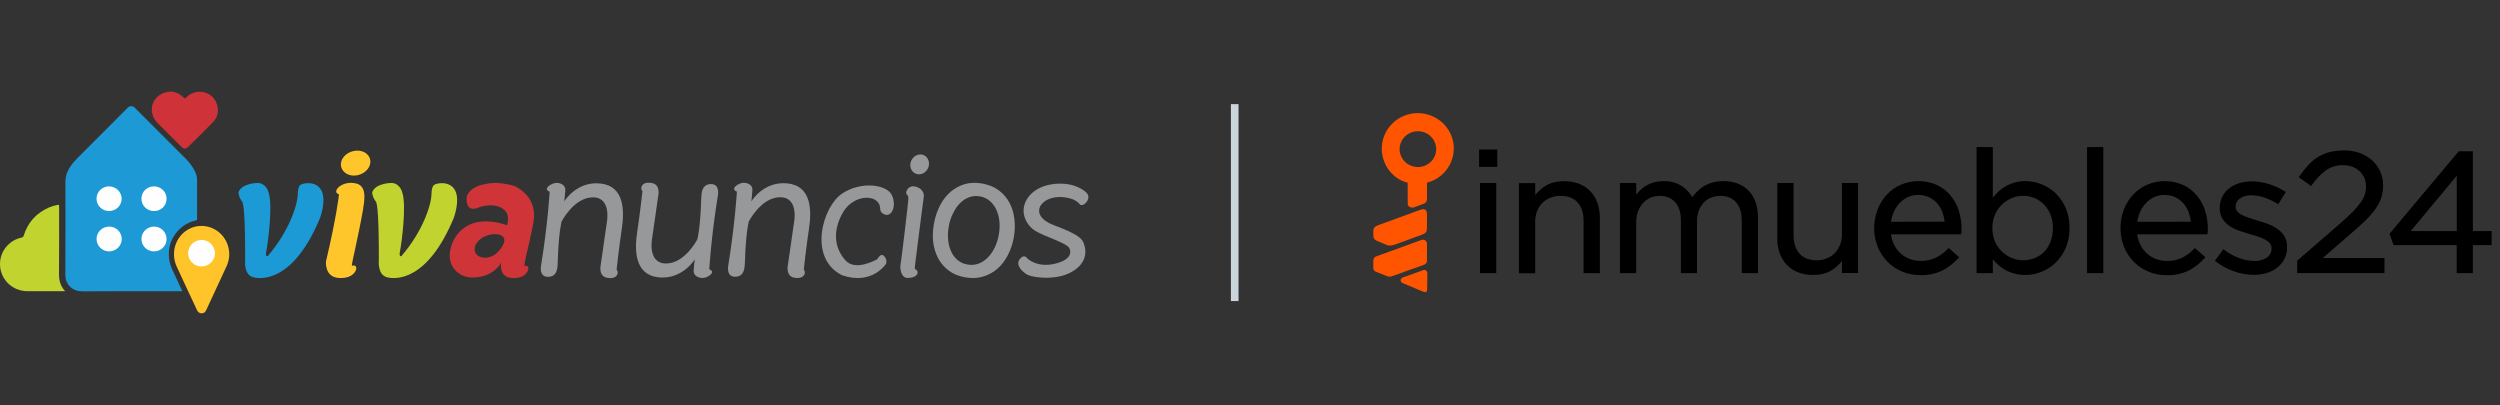 <?xml version="1.0"?>
<svg xmlns="http://www.w3.org/2000/svg" width="327" height="53" viewBox="0 0 327 53" fill="none">
<rect x="0" y="0" width="327" height="53" fill="#333333" stroke="none"/>
<g clip-path="url(#clip0_4414_80086)">
<g clip-path="url(#clip1_4414_80086)">
<path d="M65.179 32.894C64.075 34.116 62.35 33.841 62.122 32.881C61.881 31.871 62.934 30.961 64.024 30.712C65.28 30.425 65.762 30.936 65.762 30.936C65.965 31.136 66.295 31.672 65.179 32.894ZM68.629 34.789C68.629 34.789 68.502 35.038 68.705 33.978C68.857 33.193 69.466 30.973 69.846 28.617C70.075 25.986 68.172 24.752 67.385 24.365C66.764 24.153 65.965 23.991 64.95 23.916C64.95 23.916 61.424 23.879 61.031 25.836C61.031 25.836 60.803 27.881 62.578 27.158C64.354 26.435 67.094 26.946 66.32 29.465C66.32 29.465 64.291 28.654 62.35 29.078C60.13 29.564 58.925 31.472 58.824 33.305C58.735 35.138 60.321 36.46 62.071 36.285C64.329 36.198 65.369 34.752 65.559 34.328L65.572 34.315C65.559 34.352 65.559 34.377 65.546 34.415C65.546 34.415 65.179 36.285 67.03 36.372C68.882 36.46 69.111 35.213 69.111 35.213C69.111 35.213 69.187 34.614 68.629 34.789Z" fill="#CE3438"/>
<path d="M71.898 25.076C71.898 25.076 71.67 29.154 70.77 34.752C70.77 34.752 70.453 36.211 71.683 36.211C72.9 36.211 72.939 35.014 72.951 34.291C73.065 30.326 73.459 28.979 73.459 28.979C73.459 28.979 75.069 25.812 77.555 25.812C80.041 25.812 79.369 29.128 79.369 29.128L78.583 34.602C78.583 34.602 78.19 36.148 79.458 36.348C80.739 36.547 81.018 35.662 80.65 35.263C80.65 35.263 80.967 32.383 81.323 29.976C81.69 27.582 81.69 24.353 78.557 24.004C75.412 23.655 73.801 26.348 73.801 26.348C73.801 26.348 73.89 25.662 73.941 24.914C73.991 24.166 73.294 23.942 72.837 23.917C72.165 23.892 70.909 24.727 71.898 25.076Z" fill="#969899"/>
<path d="M96.385 25.063C96.385 25.063 96.157 29.14 95.256 34.739C95.256 34.739 94.939 36.198 96.157 36.198C97.374 36.198 97.412 35.001 97.438 34.278C97.552 30.313 97.945 28.966 97.945 28.966C97.945 28.966 99.556 25.799 102.042 25.799C104.541 25.799 103.856 29.116 103.856 29.116L103.069 34.589C103.069 34.589 102.676 36.136 103.945 36.335C105.213 36.535 105.492 35.649 105.137 35.25C105.137 35.25 105.441 32.37 105.809 29.963C106.177 27.57 106.177 24.34 103.031 23.991C99.886 23.642 98.275 26.335 98.275 26.335C98.275 26.335 98.364 25.649 98.414 24.901C98.465 24.153 97.768 23.929 97.311 23.904C96.651 23.879 95.396 24.714 96.385 25.063Z" fill="#969899"/>
<path d="M92.773 35.225C92.773 35.225 93.002 31.136 93.902 25.537C93.902 25.537 94.207 24.078 93.002 24.078C91.784 24.078 91.746 25.275 91.721 25.986C91.607 29.951 91.213 31.298 91.213 31.298C91.213 31.298 89.603 34.465 87.117 34.465C84.63 34.465 85.303 31.148 85.303 31.148L86.089 25.662C86.089 25.662 86.482 24.116 85.214 23.928C83.946 23.717 83.654 24.614 84.034 25.013C84.034 25.013 83.717 27.894 83.35 30.3C82.982 32.694 82.982 35.923 86.127 36.273C89.26 36.609 90.871 33.928 90.871 33.928C90.871 33.928 90.782 34.614 90.731 35.362C90.681 36.111 91.391 36.335 91.835 36.36C92.507 36.41 93.763 35.562 92.773 35.225Z" fill="#969899"/>
<path d="M113.544 25.874C113.544 25.874 114.445 25.874 114.901 26.547C115.358 27.22 114.813 27.694 115.726 28.056C116.626 28.417 117.311 26.933 116.664 25.537C116.018 24.14 112.669 23.642 110.158 25.313C107.583 27.021 105.655 33.754 110.132 35.998C114.09 37.37 115.903 34.49 115.903 34.49C115.903 34.49 116.106 33.966 115.624 33.48C115.142 33.006 114.8 33.953 114.635 33.978C114.47 34.003 111.857 35.549 110.538 34.003C108.737 31.933 109.257 29.477 110.272 27.769C111.096 26.36 112.517 25.786 113.544 25.874Z" fill="#969899"/>
<path d="M118.704 25.512C118.704 25.512 118.818 25.699 118.818 26.011C118.818 26.323 117.879 34.24 117.791 34.627C117.702 35.026 117.791 36.584 119.008 36.335C120.137 36.248 120.251 35.437 119.719 35.213C119.719 35.213 119.63 35.213 119.668 34.826C119.693 34.44 120.822 25.799 120.822 25.799C120.822 25.799 121.05 24.876 119.896 24.452C118.729 24.028 118.247 25.338 118.704 25.512Z" fill="#969899"/>
<path d="M121.394 21.983C121.103 22.644 120.367 22.981 119.758 22.707C119.149 22.445 118.896 21.697 119.187 21.023C119.479 20.363 120.215 20.026 120.824 20.288C121.432 20.562 121.686 21.323 121.394 21.983Z" fill="#969899"/>
<path d="M124.104 29.602C123.99 30.2 123.965 30.799 124.016 31.36C124.066 31.921 124.193 32.432 124.409 32.881C124.612 33.343 124.891 33.717 125.259 34.016C125.614 34.315 126.045 34.515 126.552 34.602C127.047 34.689 127.529 34.652 127.973 34.49C128.417 34.328 128.81 34.078 129.178 33.717C129.533 33.367 129.837 32.931 130.091 32.42C130.345 31.909 130.522 31.348 130.637 30.737C130.751 30.126 130.776 29.54 130.725 28.966C130.662 28.392 130.535 27.894 130.319 27.432C130.104 26.971 129.825 26.597 129.47 26.285C129.114 25.974 128.683 25.787 128.189 25.687C127.694 25.599 127.212 25.637 126.768 25.799C126.324 25.961 125.931 26.223 125.576 26.572C125.221 26.921 124.916 27.358 124.675 27.869C124.396 28.417 124.206 28.979 124.104 29.602ZM122.164 29.24C122.316 28.392 122.57 27.619 122.937 26.909C123.293 26.198 123.749 25.612 124.295 25.126C124.84 24.652 125.462 24.303 126.159 24.091C126.857 23.891 127.63 23.854 128.468 24.003C129.305 24.153 130.015 24.44 130.611 24.876C131.207 25.313 131.677 25.849 132.019 26.485C132.362 27.121 132.59 27.831 132.679 28.617C132.78 29.402 132.755 30.225 132.603 31.073C132.45 31.921 132.184 32.694 131.816 33.392C131.448 34.103 130.992 34.689 130.446 35.163C129.901 35.637 129.267 35.974 128.556 36.185C127.846 36.397 127.072 36.422 126.235 36.273C125.398 36.123 124.675 35.836 124.104 35.4C123.521 34.964 123.064 34.44 122.722 33.804C122.379 33.168 122.164 32.457 122.062 31.684C121.974 30.899 122.012 30.076 122.164 29.24Z" fill="#969899"/>
<path d="M142.191 25.288C142.191 25.288 141.202 24.116 138.97 24.028C136.737 23.941 134.898 24.814 134.163 26.348C133.427 27.881 134.264 29.452 135.368 30.163C136.598 30.961 139.769 31.821 139.908 32.557C139.908 32.557 140.581 33.816 138.12 34.465C135.659 35.101 134.391 33.816 134.391 33.816C134.391 33.816 133.972 33.118 133.376 33.904C132.78 34.689 133.769 35.612 134.416 35.949C135.063 36.285 138.551 36.871 140.72 35.213C142.762 33.654 141.709 31.684 141.583 31.472C140.796 30.313 137.448 29.452 136.978 29.028C136.978 29.028 135.786 28.417 135.926 27.407C136.078 26.235 138.018 25.225 140.403 26.098C140.403 26.098 140.91 26.323 141.189 26.659C141.189 26.659 141.304 26.909 141.646 26.796C141.963 26.684 142.699 25.986 142.191 25.288Z" fill="#969899"/>
<path d="M44.355 24.427C44.355 24.427 43.505 25.126 44.342 25.425C44.342 25.425 44.037 28.318 42.642 34.178C42.642 34.178 42.401 36.273 44.38 36.36C46.371 36.447 46.599 35.188 46.599 35.188C46.599 35.188 46.676 34.577 46.067 34.752C46.067 34.752 45.927 35.013 46.156 33.929C46.384 32.844 47.69 27.058 47.652 25.949C47.792 24.078 46.523 23.991 46.523 23.991C46.523 23.991 46.27 23.916 45.889 23.916C45.471 23.916 44.887 24.016 44.355 24.427Z" fill="#FFC62C"/>
<path d="M48.426 20.924C48.578 21.796 47.842 22.682 46.777 22.919C45.724 23.143 44.76 22.607 44.608 21.734C44.456 20.861 45.191 19.976 46.257 19.752C47.31 19.527 48.286 20.051 48.426 20.924Z" fill="#FFC62C"/>
<path d="M48.678 25.151C48.678 25.151 48.691 25.786 49.173 26.385C49.376 26.634 49.566 28.729 49.553 34.041C49.553 34.041 49.338 35.911 50.594 36.26C51.849 36.597 55.959 36.684 59.345 28.517C59.345 28.517 60.221 26.223 59.523 24.901C58.825 23.579 57.062 23.966 56.796 24.178C56.796 24.178 56.453 24.34 56.441 25.363C56.415 26.809 55.299 30.25 52.509 33.492C52.509 33.492 52.154 33.704 52.319 32.856C52.496 32.008 53.206 26.946 52.623 25.2C52.623 25.2 52.382 24.053 51.291 23.929C51.279 23.916 49.122 23.916 48.678 25.151Z" fill="#C1D32F"/>
<path d="M31.19 25.151C31.19 25.151 31.203 25.786 31.685 26.385C31.888 26.634 32.078 28.729 32.066 34.041C32.066 34.041 31.85 35.911 33.106 36.26C34.361 36.597 38.471 36.684 41.857 28.517C41.857 28.517 42.733 26.223 42.035 24.901C41.337 23.579 39.574 23.966 39.308 24.178C39.308 24.178 38.965 24.34 38.953 25.363C38.927 26.809 37.811 30.25 35.021 33.492C35.021 33.492 34.666 33.704 34.831 32.856C35.008 32.008 35.718 26.946 35.135 25.2C35.135 25.2 34.894 24.053 33.803 23.929C33.803 23.916 31.634 23.916 31.19 25.151Z" fill="#1C9AD6"/>
<path d="M23.828 38.093C23.74 38.093 23.664 38.093 23.575 38.093C19.3 38.093 15.026 38.068 10.752 38.106C9.547 38.118 8.532 37.283 8.545 35.911C8.57 31.896 8.557 27.881 8.557 23.866C8.557 23.555 8.583 23.243 8.659 22.944C8.912 22.046 9.47 21.335 10.117 20.687C11.969 18.816 13.834 16.959 15.698 15.101C16.028 14.764 16.37 14.427 16.7 14.091C16.979 13.816 17.347 13.816 17.626 14.091C19.82 16.285 22.015 18.48 24.209 20.674C24.742 21.21 25.224 21.796 25.541 22.507C25.693 22.844 25.782 23.205 25.782 23.579C25.782 25.263 25.782 26.933 25.782 28.617C25.782 28.766 25.731 28.804 25.591 28.841C23.765 29.24 22.332 30.836 22.116 32.657C22.015 33.579 22.154 34.452 22.547 35.288C22.953 36.148 23.359 37.021 23.752 37.881C23.79 37.944 23.841 37.993 23.828 38.093Z" fill="#1D99D5"/>
<path d="M8.519 38.081C8.418 38.081 8.367 38.093 8.304 38.093C6.731 38.093 5.171 38.093 3.598 38.093C1.48 38.081 -0.131 36.36 0.008 34.29C0.11 32.732 1.277 31.397 2.824 31.073C3.002 31.036 3.053 30.961 3.103 30.811C3.636 29.103 4.727 27.881 6.388 27.146C6.731 26.996 7.073 26.896 7.441 26.821C7.733 26.771 7.733 26.759 7.733 27.058C7.733 29.976 7.746 32.894 7.72 35.824C7.707 36.659 7.898 37.42 8.519 38.081Z" fill="#C0D32E"/>
<path d="M26.356 29.552C28.056 29.552 29.527 30.762 29.895 32.445C30.072 33.268 29.984 34.053 29.641 34.814C28.753 36.722 27.866 38.629 26.978 40.55C26.876 40.774 26.724 40.936 26.483 40.973C26.178 41.023 25.925 40.886 25.773 40.574C25.316 39.589 24.847 38.604 24.39 37.619C23.972 36.709 23.54 35.799 23.122 34.889C22.221 32.944 23.046 30.674 24.961 29.839C25.405 29.639 25.849 29.552 26.356 29.552Z" fill="#FEC429"/>
<path d="M22.411 11.983C22.893 11.996 23.464 12.233 23.933 12.682C24.174 12.919 24.187 12.919 24.428 12.682C25.76 11.422 27.903 11.971 28.398 13.717C28.639 14.552 28.474 15.325 27.878 15.961C26.8 17.083 25.684 18.155 24.567 19.253C24.314 19.502 23.997 19.477 23.73 19.203C22.716 18.193 21.714 17.183 20.699 16.185C20.306 15.799 20.027 15.375 19.913 14.839C19.57 13.38 20.724 11.983 22.411 11.983Z" fill="#CF3239"/>
<path d="M12.629 31.26C12.629 30.363 13.364 29.639 14.29 29.639C15.191 29.639 15.926 30.375 15.926 31.26C15.926 32.158 15.178 32.881 14.265 32.881C13.352 32.881 12.629 32.145 12.629 31.26Z" fill="#FEFEFE"/>
<path d="M21.786 31.26C21.786 32.17 21.051 32.881 20.137 32.881C19.237 32.881 18.501 32.158 18.501 31.26C18.501 30.363 19.237 29.639 20.15 29.639C21.064 29.639 21.786 30.363 21.786 31.26Z" fill="#FEFEFE"/>
<path d="M14.265 24.377C15.166 24.377 15.901 25.101 15.914 25.986C15.914 26.884 15.178 27.607 14.265 27.607C13.352 27.607 12.616 26.884 12.629 25.974C12.629 25.088 13.364 24.377 14.265 24.377Z" fill="#FEFEFE"/>
<path d="M21.786 25.998C21.786 26.909 21.051 27.619 20.125 27.607C19.212 27.594 18.501 26.884 18.501 25.986C18.501 25.076 19.237 24.365 20.163 24.378C21.076 24.39 21.799 25.101 21.786 25.998Z" fill="#FEFEFE"/>
<path d="M26.356 34.851C25.379 34.851 24.605 34.066 24.605 33.106C24.618 32.158 25.404 31.372 26.381 31.385C27.345 31.385 28.119 32.183 28.119 33.143C28.106 34.091 27.32 34.864 26.356 34.851Z" fill="#FEFEFE"/>
</g>
<line x1="161.5" y1="13.624" x2="161.5" y2="39.376" stroke="#CBD6DC"/>
<path d="M184.132 26.721C184.132 27.029 184.638 27.24 184.93 27.131L186.254 26.629C186.608 26.498 186.653 26.215 186.653 25.848V23.895C187.759 23.604 188.719 22.931 189.356 22C189.994 21.069 190.264 19.944 190.118 18.832C189.972 17.721 189.419 16.7 188.561 15.957C187.704 15.214 186.601 14.802 185.456 14.795C184.797 14.793 184.144 14.928 183.541 15.191C182.939 15.453 182.399 15.838 181.959 16.318C181.173 17.171 180.739 18.278 180.74 19.426C180.74 19.506 180.74 19.588 180.74 19.666C180.752 19.894 180.781 20.12 180.828 20.344C180.828 20.369 180.828 20.395 180.842 20.42C181.219 22.113 182.424 23.463 184.122 23.902L184.132 26.721ZM185.46 21.85C184.987 21.85 184.524 21.712 184.13 21.455C183.736 21.197 183.43 20.831 183.248 20.403C183.067 19.974 183.02 19.503 183.112 19.049C183.205 18.594 183.433 18.176 183.767 17.849C184.102 17.521 184.529 17.298 184.993 17.207C185.458 17.117 185.939 17.163 186.377 17.34C186.814 17.518 187.188 17.818 187.451 18.204C187.714 18.589 187.855 19.042 187.855 19.506C187.855 20.126 187.604 20.721 187.157 21.16C186.71 21.599 186.104 21.847 185.47 21.85H185.46Z" fill="#FF5500"/>
<path d="M186.647 28.051V29.783C186.647 30.316 186.504 30.506 185.993 30.699L182.519 31.969C182.043 32.148 181.63 32.182 181.302 32.01L180.105 31.502C179.654 31.326 179.632 31.025 179.632 30.551V30.199C179.632 29.705 179.982 29.561 180.452 29.385L185.814 27.432C186.37 27.23 186.647 27.465 186.647 28.051Z" fill="#FF5500"/>
<path d="M186.648 31.861V34.062C186.66 34.188 186.627 34.315 186.554 34.419C186.481 34.524 186.373 34.6 186.249 34.635L182.144 36.105C182.021 36.16 181.886 36.188 181.751 36.185C181.615 36.182 181.481 36.15 181.36 36.09L179.964 35.547C179.865 35.508 179.781 35.442 179.721 35.356C179.662 35.27 179.63 35.168 179.63 35.064V34.035C179.631 33.929 179.664 33.826 179.725 33.739C179.787 33.652 179.874 33.586 179.976 33.549L185.933 31.383C186.013 31.354 186.098 31.344 186.182 31.355C186.266 31.365 186.347 31.395 186.417 31.442C186.487 31.488 186.544 31.551 186.584 31.624C186.624 31.697 186.646 31.778 186.648 31.861V31.861Z" fill="#FF5500"/>
<path d="M186.698 35.795L186.672 37.828C186.672 38.199 186.472 38.289 186.125 38.145L183.517 37.047C183.08 36.863 183.054 36.352 183.717 36.211L186.123 35.346C186.474 35.213 186.698 35.432 186.698 35.795Z" fill="#FF5500"/>
<path d="M195.71 23.934H193.581V35.728H195.71V23.934Z" fill="black"/>
<path d="M195.843 19.562H193.467V21.822H195.843V19.562Z" fill="black"/>
<path d="M208.022 25.021C207.612 24.595 207.111 24.262 206.556 24.045C205.932 23.807 205.267 23.69 204.598 23.701C203.555 23.701 202.691 23.932 202.028 24.387C201.566 24.702 201.154 25.082 200.803 25.514V23.951H198.675V35.744H200.803V29.002C200.799 28.529 200.882 28.059 201.049 27.615C201.204 27.215 201.441 26.85 201.745 26.543C202.043 26.246 202.4 26.014 202.795 25.859C203.212 25.697 203.658 25.615 204.107 25.619C205.095 25.619 205.829 25.9 206.35 26.48C206.871 27.061 207.132 27.867 207.132 28.871V35.727H209.261V28.453C209.268 27.801 209.161 27.152 208.944 26.535C208.747 25.974 208.433 25.458 208.022 25.021V25.021Z" fill="black"/>
<path d="M225.43 23.691C224.943 23.686 224.458 23.747 223.989 23.875C223.578 23.989 223.185 24.16 222.822 24.383C222.482 24.597 222.171 24.852 221.896 25.143C221.704 25.347 221.524 25.563 221.356 25.787C221.029 25.23 220.582 24.749 220.047 24.377C219.322 23.899 218.462 23.659 217.589 23.691C217.125 23.688 216.663 23.753 216.22 23.887C215.843 24.002 215.485 24.17 215.157 24.385C214.845 24.587 214.562 24.828 214.315 25.104C214.213 25.219 214.115 25.338 214.017 25.459V23.934H211.887V35.727H214.015V29.025C214.01 28.556 214.089 28.089 214.251 27.646C214.398 27.252 214.618 26.887 214.901 26.57C215.169 26.273 215.496 26.033 215.863 25.865C216.239 25.7 216.648 25.616 217.06 25.619C217.94 25.619 218.61 25.891 219.111 26.447C219.612 27.004 219.863 27.814 219.863 28.826V35.727H221.968V28.959C221.96 28.471 222.043 27.985 222.214 27.525C222.36 27.136 222.583 26.779 222.872 26.475C223.141 26.198 223.468 25.98 223.83 25.836C224.201 25.692 224.596 25.618 224.995 25.619C225.891 25.619 226.569 25.891 227.07 26.447C227.571 27.004 227.82 27.814 227.82 28.871V35.727H229.949V28.473C229.949 27.002 229.55 25.826 228.752 24.979C227.954 24.131 226.834 23.691 225.43 23.691Z" fill="black"/>
<path d="M240.926 30.658C240.931 31.132 240.844 31.602 240.669 32.043C240.51 32.441 240.275 32.807 239.977 33.119C239.685 33.417 239.331 33.65 238.939 33.801C238.522 33.964 238.076 34.045 237.626 34.041C236.653 34.041 235.899 33.752 235.384 33.18C234.869 32.607 234.6 31.797 234.6 30.791V23.934H232.471V31.209C232.463 31.861 232.57 32.51 232.786 33.127C232.984 33.687 233.298 34.202 233.708 34.639C234.118 35.065 234.618 35.399 235.174 35.615C235.798 35.854 236.462 35.971 237.132 35.961C238.175 35.961 239.039 35.73 239.701 35.273C240.163 34.958 240.576 34.578 240.926 34.147V35.709H243.031V23.934H240.926V30.658Z" fill="black"/>
<path d="M255.092 25.523C254.604 24.956 253.997 24.498 253.312 24.182C252.572 23.859 251.77 23.691 250.959 23.689C250.149 23.687 249.346 23.851 248.604 24.17C247.908 24.482 247.284 24.929 246.77 25.484C246.249 26.056 245.843 26.718 245.573 27.438C245.284 28.205 245.139 29.016 245.144 29.834C245.134 30.69 245.298 31.54 245.627 32.334C245.927 33.062 246.371 33.726 246.932 34.287C247.478 34.828 248.13 35.255 248.849 35.543C249.588 35.841 250.38 35.992 251.18 35.988C252.178 36.018 253.169 35.81 254.067 35.381C254.846 34.974 255.544 34.433 256.128 33.783L256.257 33.641L254.889 32.441L254.759 32.572C254.31 33.028 253.79 33.411 253.219 33.707C252.597 34.001 251.913 34.144 251.223 34.125C250.747 34.127 250.274 34.045 249.827 33.885C249.385 33.723 248.979 33.481 248.63 33.172C248.263 32.845 247.965 32.453 247.75 32.016V32.016C247.539 31.584 247.401 31.123 247.341 30.648H256.519L256.543 30.484C256.558 30.38 256.566 30.275 256.567 30.17V29.93C256.571 29.109 256.446 28.293 256.195 27.51C255.964 26.783 255.589 26.109 255.092 25.523V25.523ZM247.341 29.01C247.402 28.57 247.524 28.14 247.702 27.732C247.889 27.302 248.149 26.906 248.472 26.561C248.778 26.235 249.145 25.97 249.553 25.779C249.971 25.591 250.425 25.495 250.884 25.498C251.384 25.488 251.879 25.591 252.331 25.799C252.736 25.993 253.097 26.266 253.39 26.602C253.688 26.948 253.919 27.345 254.071 27.773C254.215 28.169 254.314 28.579 254.364 28.996L247.341 29.01Z" fill="black"/>
<path d="M268.901 25.303C268.368 24.786 267.737 24.378 267.043 24.102C266.372 23.832 265.654 23.693 264.928 23.691C264.408 23.685 263.889 23.759 263.392 23.91C262.951 24.047 262.531 24.239 262.141 24.482C261.767 24.722 261.424 25.006 261.122 25.328C260.962 25.498 260.806 25.674 260.661 25.852V19.232H258.534V35.727H260.661V33.922C260.8 34.088 260.946 34.248 261.104 34.406C261.409 34.711 261.75 34.98 262.119 35.207C262.515 35.445 262.941 35.63 263.386 35.758C263.887 35.9 264.407 35.969 264.928 35.965C265.663 35.964 266.39 35.82 267.067 35.541C267.758 35.261 268.385 34.849 268.913 34.33C269.468 33.777 269.907 33.122 270.206 32.404C270.542 31.583 270.709 30.705 270.694 29.82C270.71 28.933 270.543 28.052 270.206 27.229C269.905 26.509 269.461 25.854 268.901 25.303V25.303ZM268.208 31.627C268.02 32.117 267.736 32.565 267.37 32.947C267.02 33.301 266.597 33.578 266.129 33.76C265.164 34.141 264.084 34.134 263.125 33.738C262.644 33.536 262.205 33.248 261.832 32.889C261.441 32.51 261.133 32.056 260.928 31.557C260.704 31.005 260.593 30.414 260.603 29.82C260.595 29.229 260.709 28.642 260.938 28.094C261.145 27.598 261.453 27.148 261.842 26.771C262.212 26.411 262.647 26.12 263.125 25.914C263.594 25.715 264.101 25.611 264.613 25.611C265.129 25.609 265.64 25.709 266.115 25.904C266.585 26.098 267.007 26.385 267.356 26.748C267.726 27.135 268.015 27.588 268.208 28.082C268.425 28.643 268.531 29.24 268.522 29.84C268.531 30.449 268.425 31.055 268.208 31.627V31.627Z" fill="black"/>
<path d="M275.114 19.232H272.985V35.728H275.114V19.232Z" fill="black"/>
<path d="M287.308 25.523C286.821 24.956 286.214 24.498 285.529 24.182C284.788 23.859 283.986 23.691 283.176 23.689C282.365 23.687 281.563 23.851 280.82 24.17C280.124 24.482 279.5 24.929 278.986 25.484C278.465 26.056 278.059 26.718 277.789 27.438C277.5 28.207 277.356 29.022 277.362 29.842C277.354 30.698 277.518 31.548 277.845 32.342C278.146 33.07 278.589 33.733 279.15 34.295C279.697 34.835 280.349 35.262 281.067 35.551C281.807 35.848 282.599 35.999 283.398 35.996C284.396 36.026 285.387 35.818 286.285 35.389C287.062 34.98 287.756 34.438 288.336 33.787L288.466 33.645L287.099 32.445L286.967 32.576C286.519 33.033 285.999 33.416 285.427 33.711C284.806 34.005 284.121 34.148 283.432 34.129C282.955 34.131 282.482 34.049 282.035 33.889C281.593 33.727 281.187 33.485 280.838 33.174C280.471 32.848 280.172 32.456 279.956 32.02C279.748 31.588 279.613 31.126 279.557 30.652H288.735L288.759 30.488C288.774 30.384 288.782 30.279 288.783 30.174V29.93C288.788 29.109 288.664 28.293 288.414 27.51C288.181 26.783 287.806 26.108 287.308 25.523V25.523ZM279.557 29.01C279.618 28.57 279.74 28.14 279.918 27.732C280.105 27.302 280.366 26.906 280.688 26.561C280.995 26.234 281.363 25.969 281.772 25.779C282.188 25.591 282.642 25.495 283.101 25.498C283.6 25.492 284.094 25.598 284.545 25.809C284.95 26.003 285.31 26.276 285.602 26.611C285.9 26.958 286.132 27.355 286.285 27.783C286.428 28.179 286.526 28.589 286.576 29.006L279.557 29.01Z" fill="black"/>
<path d="M297.869 29.928C297.482 29.662 297.061 29.447 296.618 29.287C296.169 29.123 295.714 28.973 295.265 28.842C294.866 28.725 294.497 28.605 294.142 28.49C293.822 28.386 293.512 28.255 293.214 28.1C292.985 27.983 292.782 27.823 292.615 27.629C292.481 27.467 292.41 27.263 292.416 27.055V27.01C292.415 26.809 292.463 26.611 292.556 26.432C292.649 26.253 292.784 26.098 292.951 25.98C293.394 25.671 293.931 25.518 294.475 25.547C295.049 25.552 295.617 25.649 296.159 25.834C296.742 26.029 297.299 26.291 297.819 26.615L297.988 26.721L298.986 25.113L298.826 25.012C298.188 24.61 297.496 24.295 296.771 24.074C296.046 23.846 295.289 23.727 294.527 23.723C293.967 23.718 293.411 23.8 292.877 23.965C292.384 24.112 291.926 24.352 291.528 24.672C291.157 24.972 290.858 25.349 290.652 25.775C290.442 26.219 290.335 26.704 290.341 27.193V27.236C290.326 27.74 290.461 28.237 290.73 28.666C290.978 29.042 291.305 29.362 291.688 29.605C292.089 29.858 292.521 30.061 292.973 30.211C293.43 30.365 293.89 30.51 294.347 30.645C294.72 30.746 295.084 30.858 295.431 30.973C295.743 31.073 296.045 31.204 296.331 31.363C296.556 31.487 296.755 31.653 296.915 31.852C297.049 32.029 297.119 32.245 297.115 32.465V32.51C297.123 32.739 297.073 32.966 296.968 33.17C296.863 33.375 296.708 33.551 296.516 33.682C296.039 33.997 295.471 34.153 294.896 34.129C294.214 34.126 293.538 34.004 292.901 33.768C292.211 33.51 291.564 33.155 290.979 32.713L290.818 32.592L289.714 34.115L289.858 34.229C290.561 34.769 291.35 35.194 292.192 35.484C293.03 35.786 293.914 35.942 294.806 35.947C295.379 35.952 295.95 35.871 296.498 35.707C296.998 35.56 297.464 35.32 297.871 35C298.259 34.691 298.576 34.305 298.801 33.867C299.04 33.391 299.159 32.866 299.15 32.336V32.291C299.165 31.801 299.042 31.317 298.795 30.891C298.557 30.511 298.242 30.183 297.869 29.928V29.928Z" fill="black"/>
<path d="M307.645 30.428C308.34 29.842 308.944 29.287 309.441 28.795C309.902 28.344 310.324 27.856 310.702 27.336C311.025 26.891 311.281 26.402 311.462 25.885C311.63 25.358 311.713 24.809 311.707 24.258C311.712 23.628 311.584 23.004 311.33 22.426C311.084 21.874 310.722 21.378 310.269 20.971C309.799 20.556 309.253 20.233 308.661 20.017C308.007 19.782 307.316 19.666 306.62 19.674C305.971 19.666 305.325 19.741 304.696 19.898C304.151 20.038 303.631 20.259 303.154 20.553C302.69 20.85 302.269 21.208 301.903 21.617C301.499 22.063 301.125 22.533 300.782 23.025L300.674 23.18L302.296 24.33L302.41 24.172C302.921 23.432 303.553 22.78 304.281 22.242C304.93 21.806 305.703 21.583 306.49 21.604C306.882 21.601 307.271 21.668 307.639 21.799C307.99 21.918 308.313 22.106 308.587 22.351C308.861 22.596 309.082 22.893 309.235 23.225C309.401 23.585 309.483 23.976 309.477 24.371C309.477 24.73 309.423 25.088 309.317 25.432C309.192 25.807 309.01 26.161 308.778 26.484C308.478 26.9 308.145 27.292 307.781 27.656C307.368 28.076 306.855 28.557 306.259 29.082L300.473 34.092V35.717H311.889V33.744H303.816L307.645 30.428Z" fill="black"/>
<path d="M323.451 19.783H321.605L312.549 30.576L313.076 32.065H321.338V35.727H323.451V32.065H325.907V30.223H323.451V19.783ZM321.344 30.223H315.324L321.344 22.984V30.223Z" fill="black"/>
</g>
<defs>
<clipPath id="clip0_4414_80086">
<rect width="326.414" height="53" rx="12" fill="white"/>
</clipPath>
<clipPath id="clip1_4414_80086">
<rect width="143" height="29" fill="white" transform="translate(0 12)"/>
</clipPath>
</defs>
</svg>
